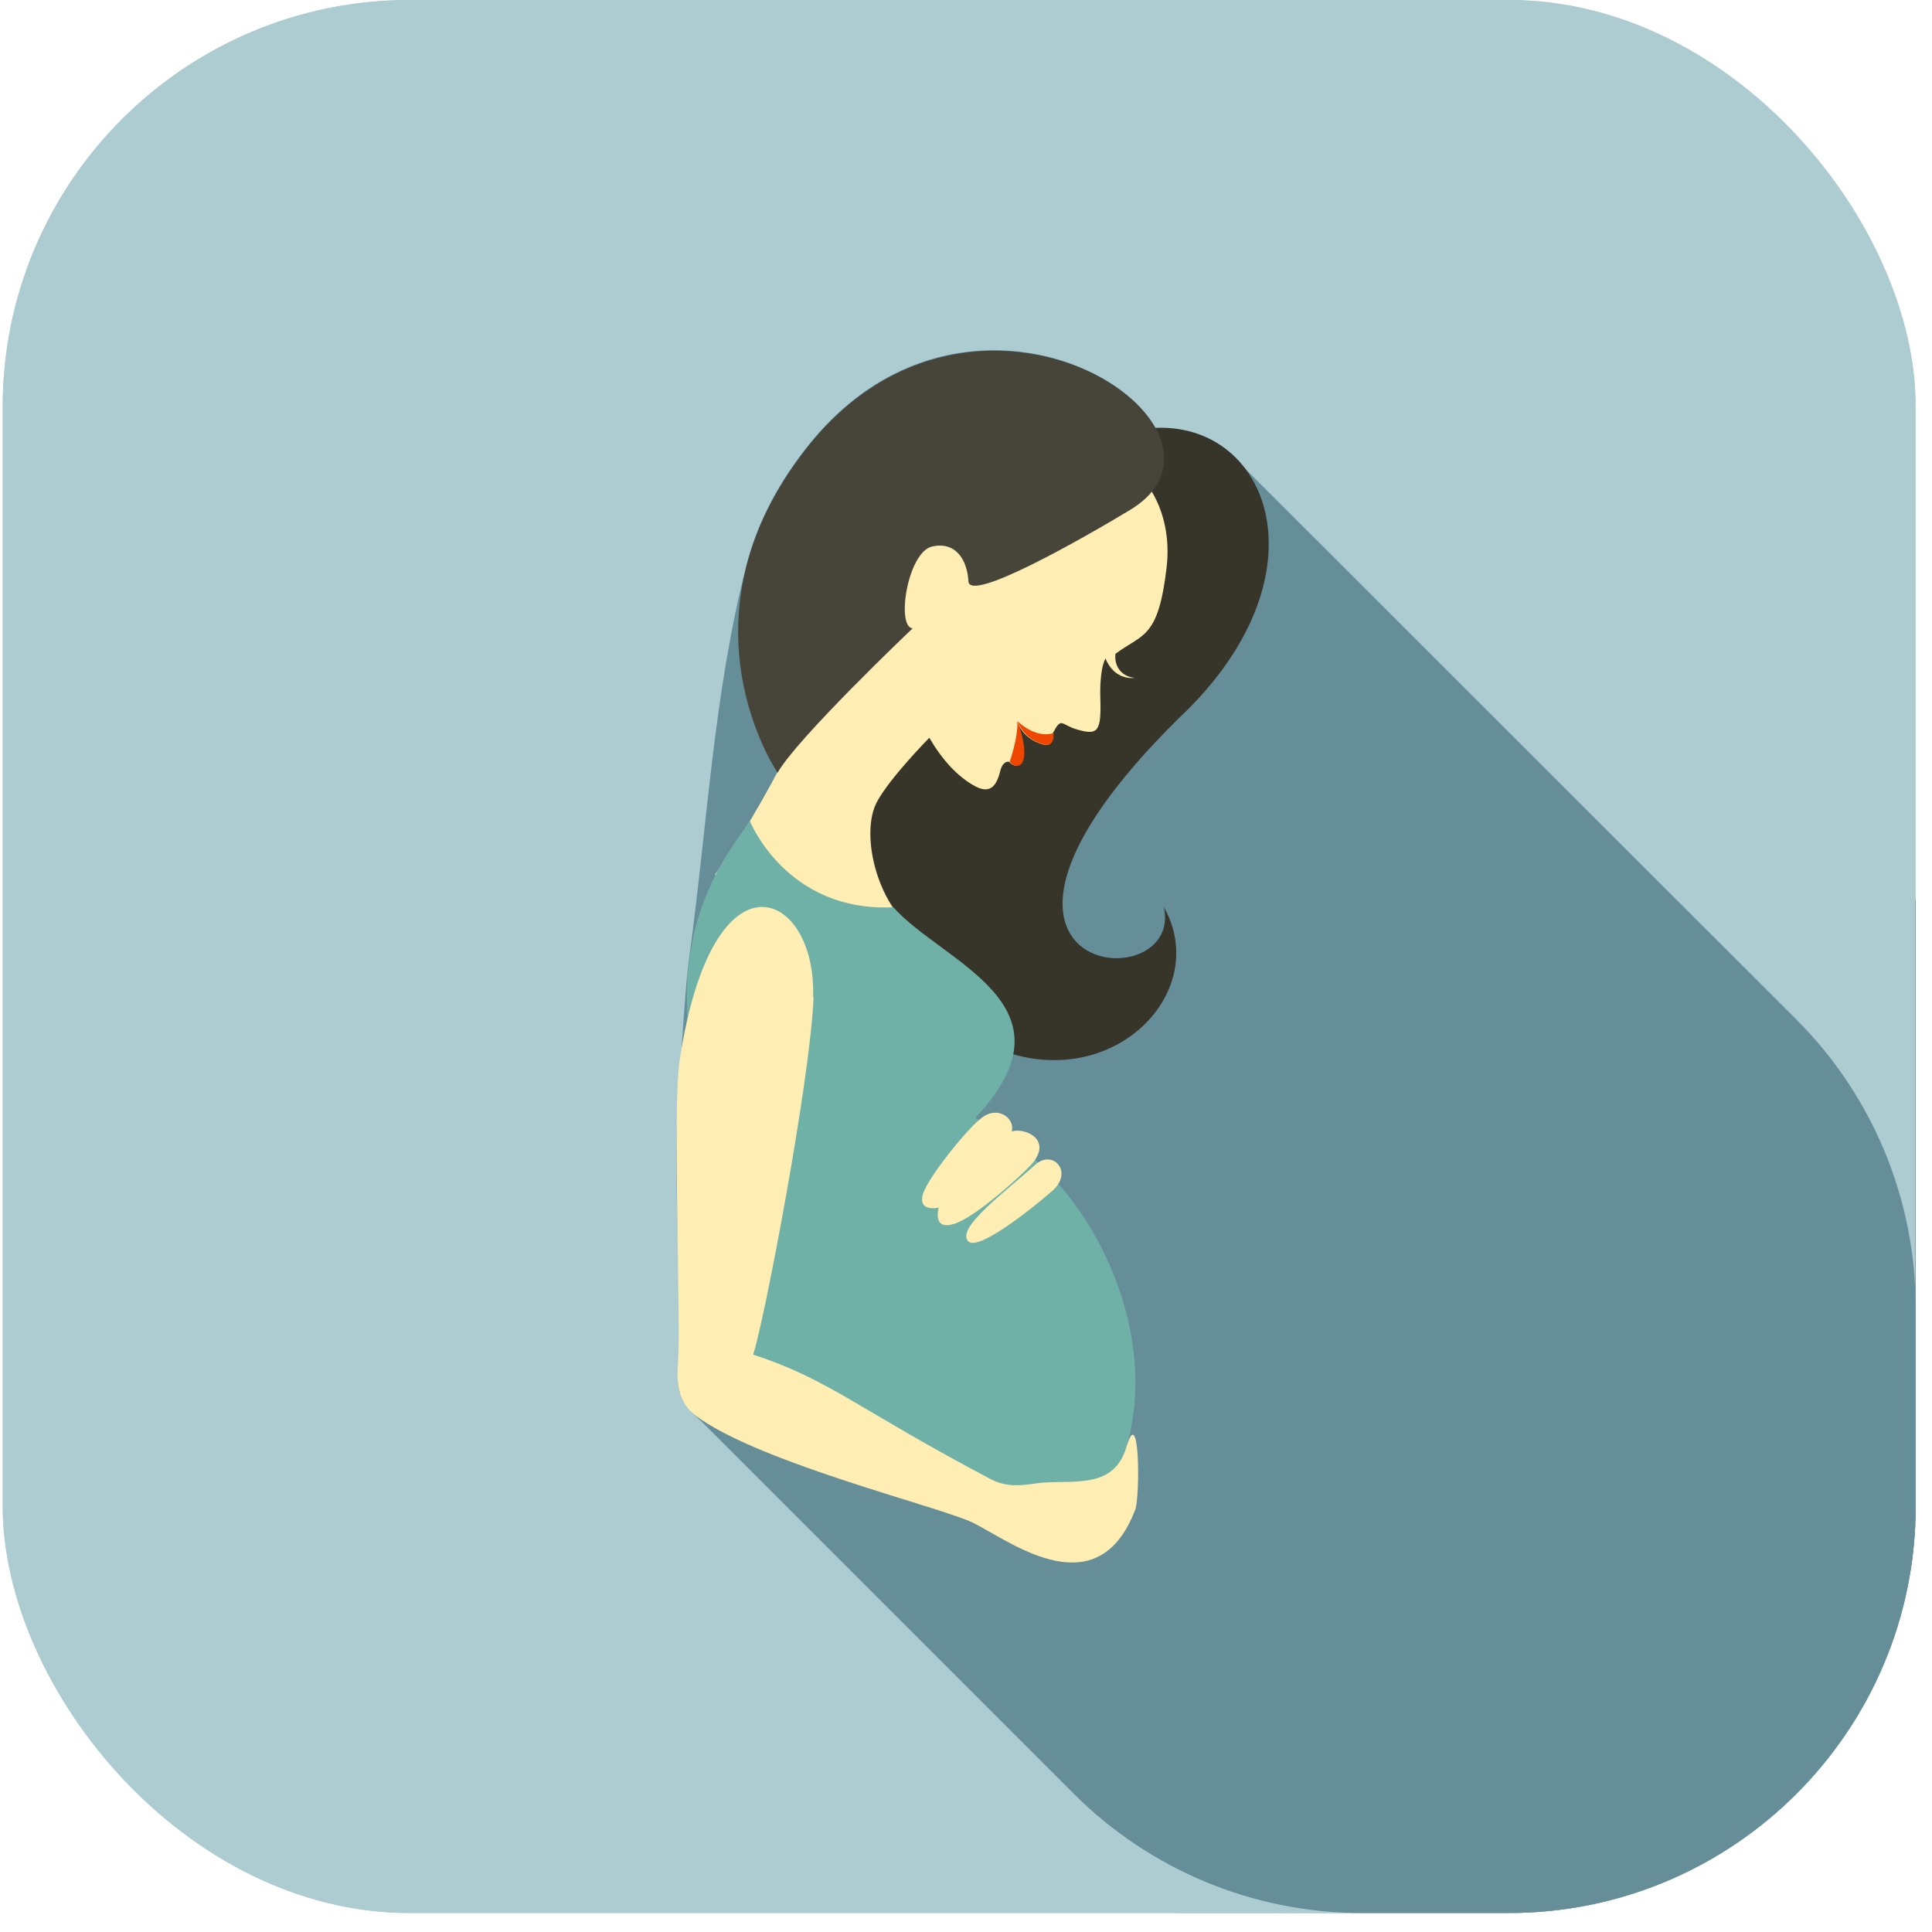 <svg width="89" height="89" viewBox="0 0 89 89" fill="none" xmlns="http://www.w3.org/2000/svg">
<g clip-path="url(#clip0_1_86)">
<path d="M75.673 0H12.702C5.756 0 0.125 5.631 0.125 12.577V75.548C0.125 82.494 5.756 88.125 12.702 88.125H75.673C82.619 88.125 88.25 82.494 88.25 75.548V12.577C88.25 5.631 82.619 0 75.673 0Z" fill="#ADCCD2"/>
<path d="M88.248 41.47C81.268 35.115 65.591 20.826 65.528 20.777C64.567 19.907 63.29 19.367 61.894 19.367H37.602C34.607 19.367 32.187 21.794 32.187 24.782V55.977H21.349C21.349 57.674 22.128 59.182 23.349 60.178C23.405 60.227 45.36 80.114 54.206 88.118H75.481C82.538 88.118 88.255 82.401 88.255 75.344V41.463L88.248 41.47Z" fill="#658E99"/>
<path d="M37.601 19.374C34.606 19.374 32.186 21.802 32.186 24.79V55.984H45.647C45.647 58.979 48.074 61.399 51.062 61.399C54.05 61.399 56.477 58.972 56.477 55.984V24.79C56.477 21.794 58.905 19.374 61.893 19.374H37.601V19.374Z" fill="#FAFAFB"/>
<path d="M61.895 19.374C58.9 19.374 56.48 21.802 56.48 24.79H67.318C67.318 21.794 64.891 19.374 61.903 19.374H61.895Z" fill="#B2B5B9"/>
<path d="M44.129 39.618H36.406V40.684H44.129V39.618Z" fill="#EAB542"/>
<path d="M51.852 39.618H44.129V40.684H51.852V39.618Z" fill="#CF4841"/>
<path d="M44.139 42.542H37.264V43.608H44.139V42.542Z" fill="#48BD9F"/>
<path d="M51.005 42.542H44.131V43.608H51.005V42.542Z" fill="#C7CACC"/>
<path d="M44.13 45.473H39.963V46.539H44.13V45.473Z" fill="#EAB542"/>
<path d="M48.297 45.473H44.13V46.539H48.297V45.473Z" fill="#CF4841"/>
<path d="M44.139 36.684H37.264V37.75H44.139V36.684Z" fill="#48BD9F"/>
<path d="M51.005 36.684H44.131V37.75H51.005V36.684Z" fill="#C7CACC"/>
<path d="M44.13 33.753H39.963V34.819H44.13V33.753Z" fill="#EAB542"/>
<path d="M48.297 33.753H44.13V34.819H48.297V33.753Z" fill="#CF4841"/>
<path d="M44.128 22.847H36.405V23.913H44.128V22.847Z" fill="#EAB542"/>
<path d="M51.851 22.847H44.128V23.913H51.851V22.847Z" fill="#CF4841"/>
<path d="M44.138 25.77H37.263V26.837H44.138V25.77Z" fill="#48BD9F"/>
<path d="M51.004 25.77H44.13V26.837H51.004V25.77Z" fill="#C7CACC"/>
<path d="M44.129 28.704H39.962V29.771H44.129V28.704Z" fill="#EAB542"/>
<path d="M48.296 28.704H44.129V29.771H48.296V28.704Z" fill="#CF4841"/>
<path d="M44.128 56.391H36.405V57.457H44.128V56.391Z" fill="#EAB542"/>
<path d="M51.851 56.391H44.128V57.457H51.851V56.391Z" fill="#CF4841"/>
<path d="M44.138 53.457H37.263V54.523H44.138V53.457Z" fill="#48BD9F"/>
<path d="M51.004 53.457H44.13V54.523H51.004V53.457Z" fill="#C7CACC"/>
<path d="M44.129 50.526H39.962V51.592H44.129V50.526Z" fill="#EAB542"/>
<path d="M48.296 50.526H44.129V51.592H48.296V50.526Z" fill="#CF4841"/>
<path d="M36.408 58.298C35.819 58.298 35.342 57.821 35.342 57.232C35.342 52.336 39.74 49.902 43.612 47.755C47.302 45.714 50.788 43.785 50.788 40.144C50.788 36.504 47.302 34.575 43.612 32.533C39.733 30.387 35.342 27.96 35.342 23.057C35.342 22.467 35.819 21.99 36.408 21.99C36.998 21.99 37.474 22.467 37.474 23.057C37.474 26.697 40.961 28.626 44.651 30.668C48.53 32.814 52.921 35.241 52.921 40.137C52.921 45.033 48.523 47.468 44.651 49.614C40.961 51.655 37.474 53.584 37.474 57.225C37.474 57.814 36.998 58.291 36.408 58.291V58.298Z" fill="#31545C"/>
<path d="M51.855 58.298C51.265 58.298 50.788 57.821 50.788 57.232C50.788 53.591 47.302 51.662 43.612 49.621C39.733 47.475 35.342 45.048 35.342 40.144C35.342 35.241 39.74 32.814 43.612 30.675C47.302 28.633 50.788 26.704 50.788 23.064C50.788 22.474 51.265 21.997 51.855 21.997C52.444 21.997 52.921 22.474 52.921 23.064C52.921 27.96 48.523 30.394 44.651 32.54C40.961 34.582 37.474 36.511 37.474 40.151C37.474 43.792 40.961 45.721 44.651 47.762C48.53 49.909 52.921 52.336 52.921 57.239C52.921 57.828 52.444 58.305 51.855 58.305V58.298Z" fill="#566970"/>
<path d="M44.131 47.475L41.963 48.689L42.833 49.65L44.131 49.909L46.305 48.689V47.587L44.131 47.475Z" fill="#31545C"/>
<path d="M45.641 55.983H21.342C21.342 58.978 23.769 61.398 26.758 61.398H51.049C48.054 61.398 45.634 58.971 45.634 55.983H45.641Z" fill="#C7CACC"/>
<path d="M72.038 57.07C71.554 57.07 71.07 56.873 70.713 56.495L55.056 39.835C54.368 39.098 54.404 37.948 55.133 37.261C55.87 36.573 57.02 36.608 57.708 37.338L73.364 53.998C74.052 54.734 74.016 55.885 73.287 56.572C72.936 56.902 72.487 57.063 72.038 57.063V57.07Z" fill="#132F35"/>
<path d="M56.389 47.299C61.205 47.299 65.109 43.395 65.109 38.58C65.109 33.764 61.205 29.86 56.389 29.86C51.574 29.86 47.67 33.764 47.67 38.58C47.67 43.395 51.574 47.299 56.389 47.299Z" fill="#74C8AF"/>
<path d="M59.77 30.568V46.617C59.77 46.617 47.663 48.715 47.663 38.579C47.663 28.443 59.77 30.568 59.77 30.568V30.568Z" fill="#FAFAFB"/>
<path d="M47.952 41.069H55.675V39.224H47.693C47.728 39.891 47.819 40.508 47.959 41.069H47.952Z" fill="#DB7C6B"/>
<path d="M52.841 46.141H54.202V44.297H49.747C50.631 45.173 51.711 45.763 52.841 46.141Z" fill="#C7CACC"/>
<path d="M47.982 35.992H54.197V34.147H48.739C48.424 34.687 48.157 35.297 47.975 35.992H47.982Z" fill="#C7CACC"/>
<path d="M55.688 46.724C56.825 44.844 57.519 42.691 57.519 40.144C57.519 36.258 55.92 33.277 53.549 30.822C52.307 31.145 51.087 31.685 50.07 32.562C52.349 34.617 53.836 37.016 53.836 40.144C53.836 42.333 53.107 44.164 51.893 45.77C53.128 46.338 54.468 46.612 55.688 46.724V46.724Z" fill="#78838A"/>
<path d="M56.389 48.4C50.973 48.4 46.575 43.995 46.575 38.586C46.575 33.178 50.98 28.773 56.389 28.773C61.797 28.773 66.202 33.178 66.202 38.586C66.202 43.995 61.797 48.4 56.389 48.4ZM56.389 30.954C52.18 30.954 48.764 34.377 48.764 38.579C48.764 42.781 52.187 46.204 56.389 46.204C60.59 46.204 64.014 42.781 64.014 38.579C64.014 34.377 60.59 30.954 56.389 30.954Z" fill="#132F35"/>
<path d="M69.476 0H18.875C8.52 0 0.125 8.395 0.125 18.75V69.375C0.125 79.73 8.52 88.125 18.875 88.125H69.476C79.831 88.125 88.226 79.73 88.226 69.375V18.75C88.226 8.395 79.831 0 69.476 0Z" fill="#ADCCD2"/>
<path d="M53.229 19.724C53.229 19.721 53.228 19.718 53.227 19.715C51.301 16.235 42.803 13.429 37.16 20.608C35.676 22.494 34.823 24.332 34.385 26.038C32.874 31.928 32.585 37.998 31.761 44.023V44.023C31.542 45.624 31.464 47.706 31.317 49.315C30.904 53.828 31.473 60.068 31.252 62.761C31.084 64.683 31.684 64.827 32.453 65.619L49.467 82.633C52.983 86.15 57.752 88.125 62.725 88.125H69.498C79.854 88.125 88.248 79.73 88.248 69.375V60.228C88.248 55.252 86.271 50.481 82.751 46.964L56.664 20.896C55.779 20.131 54.585 19.7 53.248 19.743C53.238 19.743 53.229 19.735 53.229 19.724V19.724Z" fill="#658E99"/>
<path d="M52.079 19.864C58.156 18.495 61.663 26.181 54.289 33.099C42.184 45.06 54.577 46.165 53.617 41.793C56.523 46.933 47.708 53.442 40.959 44.123C37.019 38.671 40.742 22.41 52.055 19.864H52.079Z" fill="#373429"/>
<path d="M32.962 40.256C35.052 37.301 36.301 34.611 38.102 31.177C40.048 27.502 40.48 19.84 46.821 19.888C52.874 19.936 54.051 23.611 53.739 26.157C53.354 29.447 52.634 29.183 51.385 30.12C51.313 30.72 51.697 31.177 52.273 31.225C52.273 31.225 51.361 31.393 50.928 30.336C50.736 30.648 50.664 31.465 50.688 32.137C50.736 33.699 50.592 33.891 49.607 33.602C48.863 33.386 48.911 33.002 48.502 33.77C48.502 33.77 48.599 34.491 47.974 34.275C47.349 34.059 47.037 33.699 46.845 33.218C47.59 35.26 46.845 35.524 46.485 35.092C46.485 35.092 46.197 35.02 46.077 35.524C45.932 36.076 45.692 36.629 44.924 36.221C44.083 35.764 43.386 34.971 42.81 33.987C42.81 33.987 40.961 35.86 40.384 36.965C39.639 38.406 40.36 41.625 42.209 42.946C41.249 43.306 34.211 44.003 32.938 40.256H32.962Z" fill="#FEEEB4"/>
<path d="M52.058 23.491C49.992 24.74 44.66 27.791 44.612 26.782C44.564 25.869 44.084 24.932 42.955 25.172C41.802 25.413 41.274 28.895 42.042 28.944C42.042 28.944 36.71 34.011 35.821 35.597C35.821 35.597 30.945 28.511 37.166 20.633C44.949 10.737 58.183 19.792 52.058 23.491V23.491Z" fill="#47443A"/>
<path d="M34.548 37.83C34.548 37.83 36.229 42.033 41.153 41.793C43.435 44.363 49.848 46.285 44.924 51.497C51.481 54.835 54.652 64.347 50.304 69.679L33.323 64.371C33.323 64.371 32.074 50.632 31.738 47.678C31.089 41.817 33.923 38.839 34.548 37.806V37.83Z" fill="#70B1A7"/>
<path d="M37.479 45.925C37.335 49.72 35.173 61.033 34.693 62.402C38.224 63.555 39.496 64.9 45.645 68.142C46.39 68.526 47.038 68.43 47.735 68.334C49.248 68.118 51.29 68.719 51.89 66.653C52.515 64.563 52.515 68.959 52.299 69.535C50.473 74.339 46.15 70.688 44.637 70.064C42.787 69.295 35.317 67.422 32.315 65.404C31.642 64.948 31.09 64.467 31.234 62.762C31.378 61.033 30.97 51.113 31.306 48.855C32.843 38.743 37.647 41.073 37.455 45.949L37.479 45.925Z" fill="#FEEEB4"/>
<path d="M45.285 51.449C46.054 50.921 46.774 51.593 46.606 52.122C47.183 51.93 48.528 52.482 47.519 53.635C47.135 54.067 44.901 56.133 43.892 56.397C43.027 56.637 43.196 55.821 43.244 55.629C43.244 55.629 42.259 55.869 42.523 54.98C42.787 54.187 44.661 51.858 45.285 51.449Z" fill="#FEEEB4"/>
<path d="M47.686 53.658C48.479 52.937 49.44 53.946 48.527 54.811C48.191 55.123 45.068 57.765 44.588 57.165C44.059 56.54 46.365 54.859 47.686 53.658Z" fill="#FEEEB4"/>
<path d="M48.001 34.276C48.626 34.492 48.53 33.772 48.53 33.772C47.665 34.036 46.873 33.219 46.873 33.219C47.065 33.7 47.377 34.06 48.001 34.276Z" fill="#EF4701"/>
<path d="M46.87 33.219C46.894 34.035 46.51 35.092 46.51 35.092C46.87 35.549 47.614 35.284 46.87 33.219Z" fill="#EF4701"/>
</g>
<defs>
<clipPath id="clip0_1_86">
<rect x="0.125" width="88.125" height="88.125" rx="18.75" fill="white"/>
</clipPath>
</defs>
</svg>
